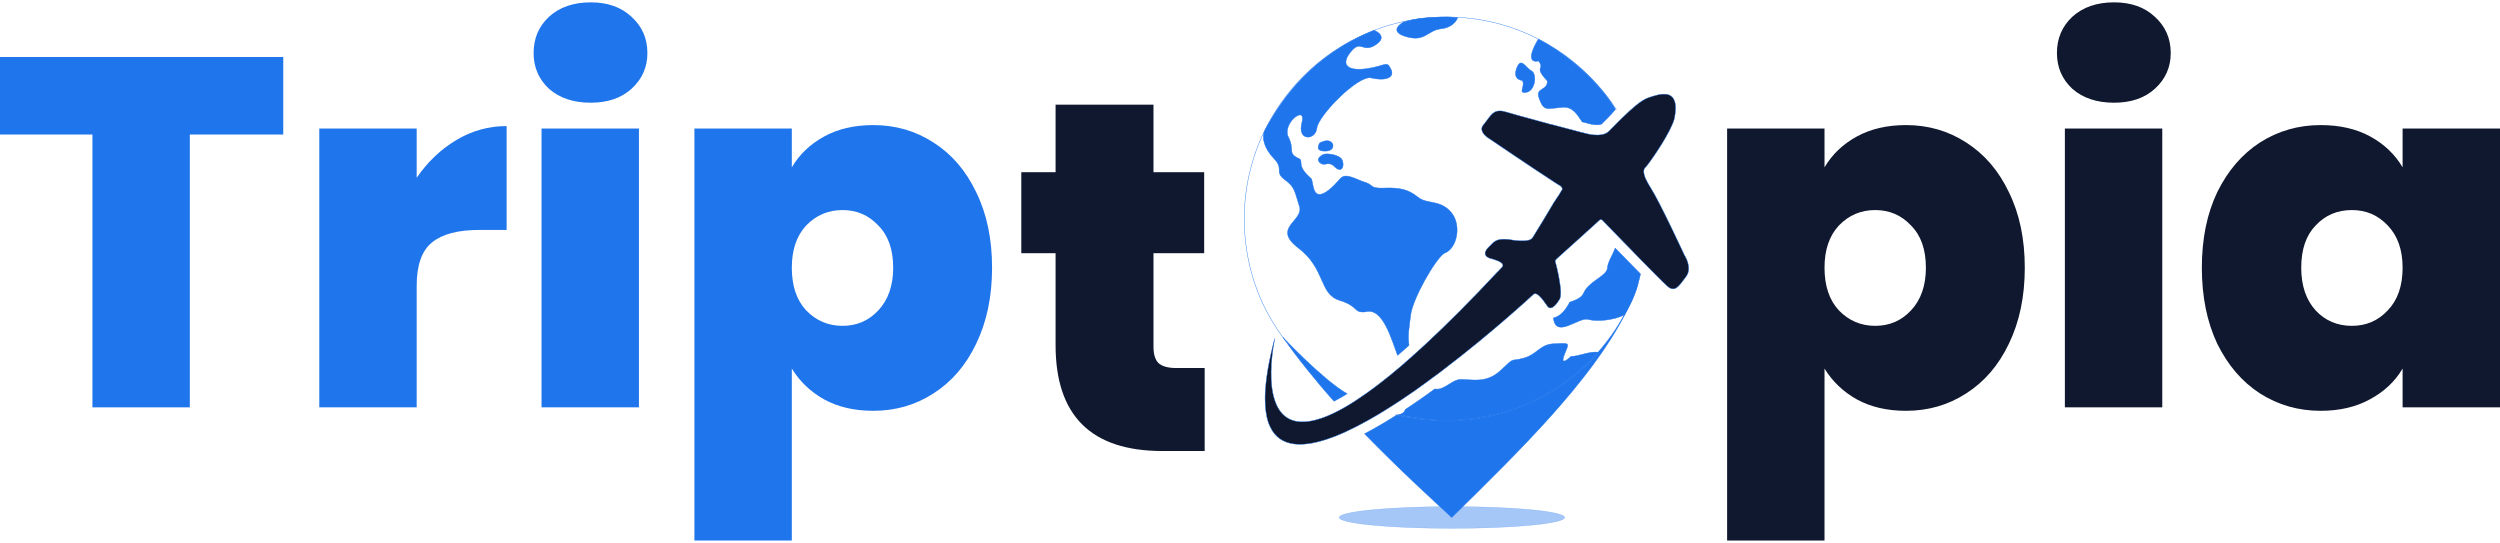 <svg width="175" height="38" viewBox="0 0 175 38" fill="none" xmlns="http://www.w3.org/2000/svg">
<path d="M19.828 3.99V9.417H13.288V28.514H6.47V9.417H0V3.99H19.828Z" fill="#1F75EC"/>
<path d="M29.168 12.443C29.933 11.33 30.861 10.449 31.951 9.799C33.041 9.15 34.212 8.825 35.464 8.825V16.095H33.551C32.067 16.095 30.965 16.385 30.246 16.965C29.527 17.545 29.168 18.554 29.168 19.991V28.514H22.35V8.999H29.168V12.443Z" fill="#1F75EC"/>
<path d="M41.352 7.19C40.146 7.19 39.172 6.866 38.43 6.216C37.711 5.544 37.352 4.709 37.352 3.712C37.352 2.692 37.711 1.845 38.43 1.173C39.172 0.5 40.146 0.164 41.352 0.164C42.535 0.164 43.485 0.5 44.204 1.173C44.946 1.845 45.318 2.692 45.318 3.712C45.318 4.709 44.946 5.544 44.204 6.216C43.485 6.866 42.535 7.19 41.352 7.19ZM44.726 8.999V28.514H37.908V8.999H44.726Z" fill="#1F75EC"/>
<path d="M55.427 11.713C55.96 10.808 56.714 10.089 57.688 9.556C58.662 9.022 59.81 8.756 61.131 8.756C62.685 8.756 64.088 9.162 65.34 9.973C66.616 10.785 67.613 11.944 68.332 13.452C69.074 14.959 69.445 16.722 69.445 18.739C69.445 20.757 69.074 22.531 68.332 24.061C67.613 25.569 66.616 26.728 65.34 27.54C64.088 28.351 62.685 28.757 61.131 28.757C59.81 28.757 58.662 28.491 57.688 27.957C56.737 27.424 55.983 26.705 55.427 25.8V37.836H48.609V8.999H55.427V11.713ZM62.523 18.739C62.523 17.464 62.175 16.478 61.479 15.782C60.807 15.063 59.972 14.704 58.975 14.704C57.977 14.704 57.131 15.063 56.435 15.782C55.763 16.501 55.427 17.487 55.427 18.739C55.427 20.015 55.763 21.012 56.435 21.731C57.131 22.45 57.977 22.809 58.975 22.809C59.972 22.809 60.807 22.45 61.479 21.731C62.175 20.988 62.523 19.991 62.523 18.739Z" fill="#1F75EC"/>
<path opacity="0.4" d="M101.636 36.984C105.992 36.984 109.523 36.643 109.523 36.223C109.523 35.803 105.992 35.462 101.636 35.462C97.279 35.462 93.748 35.803 93.748 36.223C93.748 36.643 97.279 36.984 101.636 36.984Z" fill="#1F75EC" stroke="#1F75EC" stroke-width="0.028" stroke-miterlimit="10"/>
<path d="M94.298 27.562C94.159 27.647 94.029 27.728 93.898 27.805L93.743 27.891C93.62 27.961 93.499 28.026 93.381 28.087C92.108 26.67 90.769 24.995 89.805 23.614C89.808 23.617 92.598 26.587 94.298 27.562Z" fill="#1F75EC" stroke="#1F75EC" stroke-width="0.028" stroke-miterlimit="10"/>
<path d="M111.861 24.661C109.277 27.579 105.503 29.42 101.299 29.42C100.144 29.42 99.022 29.279 97.949 29.018C98.11 28.978 98.311 28.88 98.371 28.659C98.416 28.631 98.462 28.601 98.509 28.571L99.225 28.086C99.275 28.051 99.684 27.765 99.684 27.765C99.785 27.692 99.888 27.622 99.973 27.559C100.126 27.448 100.282 27.338 100.44 27.222C101.076 27.37 101.631 26.557 102.271 26.557C103.059 26.557 104.066 26.866 105.073 25.901C106.08 24.94 105.686 25.334 106.65 25.07C107.612 24.809 107.788 24.108 108.752 24.063C109.714 24.021 109.847 23.978 109.671 24.415C109.496 24.852 109.059 25.773 109.98 24.942C110.402 24.98 111.361 24.548 111.861 24.661Z" fill="#1F75EC" stroke="#1F75EC" stroke-width="0.028" stroke-miterlimit="10"/>
<path d="M111.891 24.666C111.891 24.666 106.904 31.085 97.763 29.056C97.751 29.053 97.74 29.051 97.731 29.048C97.733 29.048 97.751 29.048 97.776 29.046C97.776 29.046 97.778 29.046 97.778 29.043H97.781C97.818 29.043 97.879 29.036 97.944 29.018C97.944 29.018 97.944 29.018 97.946 29.018C99.021 29.279 100.141 29.42 101.296 29.42C105.5 29.42 109.274 27.579 111.858 24.661C111.868 24.661 111.881 24.664 111.891 24.666Z" fill="#1F75EC" stroke="#1F75EC" stroke-width="0.028" stroke-miterlimit="10"/>
<path d="M114.812 19.152L114.837 19.18C114.804 19.32 114.769 19.461 114.736 19.599C114.734 19.609 114.729 19.622 114.726 19.629C114.709 19.699 114.694 19.767 114.674 19.835C114.674 19.84 114.671 19.845 114.669 19.852C114.385 20.942 113.938 21.623 113.734 22.03V22.032C113.729 22.032 113.727 22.035 113.722 22.037C113.712 22.042 113.702 22.047 113.694 22.05V22.052C112.931 22.424 111.763 22.529 111.158 22.356C110.545 22.18 108.971 23.672 108.752 22.356C108.745 22.321 108.742 22.286 108.74 22.253C109.219 22.15 109.561 21.703 109.744 21.392C109.802 21.311 109.842 21.231 109.872 21.153C110.297 21.008 110.711 20.855 110.854 20.515C111.203 19.684 112.474 19.335 112.517 18.765C112.549 18.316 112.911 17.813 113.061 17.366C113.157 17.462 113.255 17.562 113.353 17.663L113.559 17.871C113.684 18.004 113.812 18.137 113.935 18.26C114.234 18.569 114.536 18.876 114.812 19.152Z" fill="#1F75EC" stroke="#1F75EC" stroke-width="0.028" stroke-miterlimit="10"/>
<path d="M98.26 1.543H98.27L98.25 1.546C98.25 1.546 98.252 1.546 98.26 1.543Z" fill="#1F75EC" stroke="#1F75EC" stroke-width="0.028" stroke-miterlimit="10"/>
<path d="M99.915 1.267C99.94 1.262 100.844 1.25 101.464 1.245C100.844 1.257 99.938 1.267 99.915 1.267Z" fill="#1F75EC" stroke="#1F75EC" stroke-width="0.028" stroke-miterlimit="10"/>
<path d="M113.079 7.655C113.079 7.655 112.89 7.894 112.765 8.022C112.745 8.042 112.727 8.057 112.71 8.077C112.659 8.13 112.453 8.341 112.453 8.341C112.426 8.364 112.403 8.386 112.381 8.414L112.16 8.635C112.142 8.65 112.132 8.662 112.117 8.68C112.099 8.695 112.004 8.738 111.796 8.738C111.519 8.738 111.261 8.665 111.261 8.665C111.261 8.665 111.238 8.657 111.231 8.655C111.228 8.655 111.102 8.627 110.902 8.572C110.874 8.564 110.821 8.549 110.751 8.532H110.748V8.529C110.397 7.989 110.06 7.462 109.41 7.512C108.27 7.598 108.094 7.819 107.758 6.942C107.419 6.068 108.315 6.415 108.315 5.674C107.308 4.579 108.182 4.928 107.705 4.273C106.567 4.491 107.682 2.739 107.682 2.739C111.419 4.69 113.091 7.643 113.079 7.655Z" fill="#1F75EC" stroke="#1F75EC" stroke-width="0.028" stroke-miterlimit="10"/>
<path d="M113.521 8.286C113.518 8.289 113.518 8.289 113.521 8.286V8.286Z" fill="#1F75EC"/>
<path d="M113.521 8.286C113.518 8.289 113.518 8.289 113.521 8.286" stroke="#1F75EC" stroke-width="0.028" stroke-miterlimit="10"/>
<path d="M101.088 17.736C100.453 18.16 98.876 20.93 98.745 22.07C98.63 23.077 98.532 23.433 98.632 24.169L98.419 24.363C98.22 24.543 98.022 24.714 97.829 24.88C97.397 23.727 96.784 21.49 95.594 21.831C94.697 21.917 95.177 21.46 93.755 21.02C92.334 20.583 92.794 18.808 90.89 17.364C88.984 15.92 91.307 15.48 90.956 14.431C90.604 13.381 90.672 13.117 89.926 12.57C89.18 12.023 89.903 11.849 89.18 11.104C88.459 10.358 88.304 9.584 88.532 9.137C88.555 9.097 88.593 9.019 88.648 8.914C88.665 8.884 88.683 8.846 88.703 8.811C89.768 6.927 91.829 3.854 96.196 2.121C96.196 2.121 97.238 2.525 96.297 3.138C95.355 3.751 95.29 2.721 94.544 3.64C93.801 4.562 94.368 4.999 95.704 4.801C97.037 4.605 97.06 4.213 97.367 4.846C97.673 5.479 96.907 5.674 95.988 5.456C95.069 5.237 92.266 8.105 92.181 8.972C92.093 9.835 90.78 9.901 91.131 8.587C91.48 7.274 89.707 8.643 90.19 9.599C90.672 10.556 90.059 10.709 90.978 11.126C91.239 11.345 90.737 11.586 91.789 12.505C91.965 12.789 91.832 14.212 92.995 13.316C94.152 12.417 93.63 11.937 95.38 12.703C96.254 12.922 95.774 13.205 96.889 13.163C98.007 13.12 98.6 13.271 99.255 13.798C99.91 14.325 100.764 13.951 101.553 14.828C102.336 15.699 102.027 17.407 101.088 17.736Z" fill="#1F75EC" stroke="#1F75EC" stroke-width="0.028" stroke-miterlimit="10"/>
<path d="M106.56 5.631C106.56 5.631 105.859 5.609 106.165 4.778C106.472 3.946 106.781 4.735 107.195 4.953C107.609 5.172 107.479 6.355 106.843 6.463C106.208 6.571 106.801 6.046 106.56 5.631Z" fill="#1F75EC" stroke="#1F75EC" stroke-width="0.028" stroke-miterlimit="10"/>
<path d="M92.615 10.82C92.615 10.82 92.045 11.083 92.397 11.39C92.746 11.696 92.967 11.214 93.426 11.674C93.886 12.133 94.127 11.696 93.974 11.247C93.821 10.797 92.799 10.702 92.615 10.82Z" fill="#1F75EC" stroke="#1F75EC" stroke-width="0.028" stroke-miterlimit="10"/>
<path d="M92.374 10.008C92.374 10.008 92.853 9.725 93.15 9.921C93.446 10.116 93.338 10.556 92.856 10.576C92.374 10.596 92.113 10.491 92.374 10.008Z" fill="#1F75EC" stroke="#1F75EC" stroke-width="0.028" stroke-miterlimit="10"/>
<path d="M114.668 19.85C114.55 20.267 114.043 21.449 113.734 22.027V22.029" fill="#1F75EC"/>
<path d="M114.668 19.85C114.55 20.267 114.043 21.449 113.734 22.027V22.029" stroke="#1F75EC" stroke-width="0.028" stroke-miterlimit="10"/>
<path d="M102.037 1.24C102.037 1.24 101.831 1.91 100.87 2.018C99.905 2.126 99.772 2.96 98.424 2.566C97.075 2.171 98.25 1.543 98.25 1.543L98.27 1.541H98.26C98.348 1.513 99.099 1.28 99.923 1.247C101.344 1.119 102.037 1.24 102.037 1.24Z" fill="#1F75EC" stroke="#1F75EC" stroke-width="0.028" stroke-miterlimit="10"/>
<path d="M98.27 1.543L98.25 1.546C98.25 1.546 98.252 1.546 98.26 1.543H98.27Z" fill="#1F75EC" stroke="#1F75EC" stroke-width="0.028" stroke-miterlimit="10"/>
<path d="M113.135 7.657C113.124 7.641 113.114 7.626 113.106 7.611" stroke="#242F65" stroke-opacity="0.2" stroke-width="0.11" stroke-miterlimit="10"/>
<path d="M113.521 8.286C113.536 8.271 113.548 8.258 113.566 8.243C114.181 7.638 114.867 7.023 115.369 6.845C115.756 6.717 116.371 6.491 116.8 6.634C116.991 6.702 117.144 6.84 117.225 7.091C117.298 7.294 117.31 7.585 117.26 7.98C117.26 7.985 117.26 7.995 117.255 8C117.242 8.103 117.225 8.216 117.197 8.334C116.943 9.253 115.708 11.059 115.291 11.588C115.218 11.676 115.168 11.731 115.153 11.736C115.09 11.809 114.977 11.99 115.181 12.48C115.186 12.49 115.186 12.495 115.193 12.505C115.264 12.673 115.382 12.884 115.545 13.145C116.19 14.147 117.903 17.849 117.903 17.849C117.903 17.849 117.988 17.977 118.071 18.17C118.179 18.429 118.274 18.81 118.144 19.147C118.144 19.152 118.139 19.152 118.139 19.157C118.109 19.23 118.066 19.305 118.016 19.373C117.493 20.076 117.232 20.48 116.72 20.036C116.597 19.928 116.265 19.602 115.826 19.162C115.826 19.162 115.826 19.162 115.826 19.157C115.771 19.107 115.721 19.052 115.663 18.994C115.663 18.994 115.658 18.994 115.658 18.989C115.603 18.939 115.545 18.876 115.49 18.82L115.412 18.743C115.382 18.712 115.349 18.675 115.321 18.647C115.238 18.564 115.156 18.482 115.068 18.394C115.068 18.391 115.065 18.389 115.06 18.386C115.045 18.369 115.03 18.353 115.01 18.336C114.827 18.148 114.638 17.957 114.45 17.761C114.259 17.57 114.078 17.377 113.897 17.193C113.882 17.176 113.872 17.166 113.857 17.153C113.661 16.955 113.473 16.761 113.297 16.578C112.77 16.038 112.343 15.594 112.16 15.408C112.109 15.358 112.027 15.353 111.971 15.403L110.525 16.714L109.066 18.027L108.92 18.168C108.875 18.208 108.852 18.268 108.875 18.326C108.903 18.431 108.953 18.622 109.008 18.853C109.008 18.863 109.013 18.873 109.013 18.881C109.076 19.152 109.141 19.478 109.186 19.797C109.249 20.202 109.274 20.586 109.222 20.814C109.222 20.822 109.217 20.827 109.217 20.832C109.197 20.905 109.176 20.955 109.144 20.985C109.144 20.985 108.634 21.884 108.318 21.43C107.996 20.973 107.564 20.332 107.301 20.641C107.301 20.641 104.476 23.265 101.023 25.887C100.965 25.932 100.905 25.977 100.847 26.023C100.729 26.11 100.611 26.201 100.493 26.286C100.417 26.344 100.342 26.399 100.264 26.454C100.116 26.565 99.966 26.675 99.817 26.783C99.732 26.846 99.641 26.909 99.554 26.972C99.413 27.08 99.267 27.175 99.127 27.281C99.019 27.358 98.911 27.426 98.805 27.504C98.609 27.637 98.416 27.768 98.218 27.903C98.18 27.928 98.14 27.954 98.102 27.981C97.708 28.242 97.316 28.498 96.924 28.737C96.6 28.938 96.276 29.131 95.955 29.312C95.86 29.37 95.764 29.425 95.669 29.475H95.664C95.44 29.601 95.217 29.721 94.998 29.832C94.478 30.101 93.976 30.334 93.492 30.525C93.429 30.553 93.369 30.57 93.311 30.593C91.267 31.364 89.612 31.359 88.914 29.882C88.715 29.468 88.597 28.948 88.567 28.293C88.567 28.288 88.567 28.288 88.567 28.283C88.56 28.157 88.555 28.029 88.555 27.898C88.555 27.712 88.56 27.522 88.577 27.321C88.587 27.158 88.597 26.994 88.618 26.819C88.685 26.196 88.801 25.49 88.984 24.704C89.057 24.383 89.137 24.039 89.235 23.685C89.195 23.901 89.062 24.556 89.007 25.352C89.007 25.352 89.007 25.352 89.007 25.357C89.007 25.377 88.999 25.397 88.999 25.425C88.994 25.445 88.989 25.465 88.989 25.48C88.989 25.508 88.989 25.53 88.994 25.558C88.974 25.867 88.974 26.193 88.984 26.52V26.54C89.012 27.2 89.127 27.856 89.378 28.386C89.823 29.325 90.727 29.87 92.447 29.292C92.502 29.279 92.555 29.262 92.61 29.239C92.997 29.099 93.419 28.905 93.883 28.652C93.954 28.614 94.024 28.574 94.097 28.534C94.152 28.504 94.205 28.471 94.26 28.441C94.504 28.298 94.757 28.137 95.021 27.961C95.9 27.384 96.907 26.625 98.052 25.648C98.102 25.606 98.15 25.563 98.2 25.518C98.23 25.49 98.265 25.465 98.296 25.432C98.426 25.322 98.554 25.206 98.69 25.088C98.758 25.028 98.825 24.968 98.893 24.905C99.026 24.787 99.157 24.666 99.295 24.541C99.388 24.456 99.483 24.373 99.579 24.285C99.669 24.199 99.762 24.116 99.855 24.031C101.311 22.68 102.959 21.033 104.815 19.044C104.825 19.034 104.837 19.024 104.845 19.016H104.85C104.945 18.913 105.046 18.805 105.141 18.705C105.141 18.705 105.472 18.434 104.601 18.17C104.583 18.163 104.571 18.157 104.556 18.152C104.488 18.132 104.415 18.112 104.335 18.092C104.335 18.092 104.295 18.085 104.25 18.062C104.239 18.062 104.227 18.057 104.219 18.052C104.061 17.979 103.825 17.811 104.056 17.477C104.101 17.407 104.174 17.326 104.27 17.236C104.352 17.161 104.418 17.09 104.491 17.017C104.694 16.827 104.93 16.691 105.631 16.764C105.631 16.764 107.065 17.05 107.288 16.628C107.514 16.287 108.436 14.742 108.679 14.333C108.714 14.268 108.734 14.233 108.734 14.233L108.873 14.024L109.068 13.73L109.091 13.705L109.357 13.261V13.223C109.357 13.15 109.317 13.05 109.121 12.947C109.081 12.927 109.013 12.882 108.923 12.824C108.888 12.804 108.845 12.779 108.8 12.746C108.765 12.721 108.722 12.698 108.682 12.668C107.431 11.862 104.199 9.672 104.199 9.672C104.199 9.672 104.056 9.587 103.923 9.446C103.918 9.441 103.905 9.431 103.9 9.426C103.805 9.313 103.717 9.165 103.722 9.012C103.727 8.924 103.762 8.831 103.84 8.741C103.923 8.643 103.991 8.55 104.059 8.459C104.448 7.932 104.656 7.588 105.495 7.857C105.806 7.952 106.479 8.143 107.265 8.351C107.461 8.409 107.657 8.459 107.856 8.515C108.031 8.56 108.21 8.608 108.383 8.655H108.39C108.446 8.685 108.501 8.7 108.574 8.705H108.579C109.45 8.937 110.271 9.15 110.711 9.268C110.932 9.323 111.06 9.353 111.06 9.353C111.06 9.353 111.261 9.411 111.532 9.439H111.534C111.906 9.476 112.406 9.456 112.672 9.137C112.737 9.07 112.813 8.994 112.89 8.916C112.903 8.906 112.913 8.896 112.921 8.889C112.926 8.881 112.931 8.871 112.943 8.866C113.034 8.776 113.132 8.67 113.234 8.57C113.24 8.565 113.24 8.565 113.245 8.557C113.245 8.552 113.25 8.552 113.255 8.547L113.521 8.286Z" fill="#0F182E" stroke="#1F75EC" stroke-width="0.028" stroke-miterlimit="10"/>
<path d="M113.136 7.653C112.918 7.314 112.682 6.985 112.433 6.666C112.423 6.654 112.413 6.641 112.406 6.631C111.143 5.019 109.538 3.683 107.702 2.741C105.769 1.747 103.576 1.187 101.251 1.187C99.471 1.187 97.763 1.516 96.194 2.119C92.954 3.359 90.285 5.757 88.7 8.808C88.68 8.844 88.663 8.881 88.645 8.911C88.59 9.017 88.552 9.095 88.529 9.135C87.613 11.008 87.098 13.11 87.098 15.338C87.098 17.299 87.5 19.169 88.221 20.87C88.502 21.53 88.886 22.236 89.353 22.964C89.537 23.253 89.735 23.514 89.943 23.81" stroke="#1F75EC" stroke-width="0.028" stroke-miterlimit="10"/>
<path d="M113.732 22.032C111.306 26.738 106.361 31.567 101.623 36.223C100.309 35.018 97.939 32.848 95.518 30.364C95.664 30.289 95.814 30.209 95.965 30.123C95.978 30.118 95.99 30.111 96.003 30.106C96.083 30.063 96.156 30.02 96.236 29.973L96.309 29.93C96.771 29.672 97.256 29.378 97.76 29.056C106.901 31.085 111.888 24.667 111.888 24.667C111.878 24.664 111.866 24.662 111.858 24.662C112.561 23.866 113.179 22.992 113.689 22.05V22.047C113.699 22.045 113.709 22.04 113.717 22.035C113.724 22.035 113.727 22.032 113.732 22.032Z" fill="#1F75EC" stroke="#1F75EC" stroke-width="0.028" stroke-miterlimit="10"/>
<path d="M84.327 25.762V31.571H81.37C76.384 31.571 73.891 29.101 73.891 24.162V17.726H71.491V12.056H73.891V7.325H80.744V12.056H84.292V17.726H80.744V24.266C80.744 24.799 80.86 25.182 81.092 25.414C81.347 25.646 81.764 25.762 82.344 25.762H84.327Z" fill="#0F182E"/>
<path d="M127.716 11.713C128.25 10.808 129.003 10.089 129.977 9.556C130.951 9.022 132.099 8.756 133.421 8.756C134.975 8.756 136.378 9.162 137.63 9.973C138.906 10.785 139.903 11.944 140.622 13.452C141.364 14.959 141.735 16.722 141.735 18.739C141.735 20.757 141.364 22.531 140.622 24.061C139.903 25.569 138.906 26.728 137.63 27.54C136.378 28.351 134.975 28.757 133.421 28.757C132.099 28.757 130.951 28.491 129.977 27.957C129.027 27.424 128.273 26.705 127.716 25.8V37.836H120.898V8.999H127.716V11.713ZM134.813 18.739C134.813 17.464 134.465 16.478 133.769 15.782C133.096 15.063 132.262 14.704 131.264 14.704C130.267 14.704 129.421 15.063 128.725 15.782C128.053 16.501 127.716 17.487 127.716 18.739C127.716 20.015 128.053 21.012 128.725 21.731C129.421 22.45 130.267 22.809 131.264 22.809C132.262 22.809 133.096 22.45 133.769 21.731C134.465 20.988 134.813 19.991 134.813 18.739Z" fill="#0F182E"/>
<path d="M147.985 7.19C146.779 7.19 145.805 6.866 145.063 6.216C144.344 5.544 143.985 4.709 143.985 3.712C143.985 2.692 144.344 1.845 145.063 1.173C145.805 0.5 146.779 0.164 147.985 0.164C149.168 0.164 150.119 0.5 150.838 1.173C151.58 1.845 151.951 2.692 151.951 3.712C151.951 4.709 151.58 5.544 150.838 6.216C150.119 6.866 149.168 7.19 147.985 7.19ZM151.359 8.999V28.514H144.541V8.999H151.359Z" fill="#0F182E"/>
<path d="M154.129 18.739C154.129 16.722 154.488 14.959 155.207 13.452C155.949 11.944 156.946 10.785 158.199 9.973C159.474 9.162 160.889 8.756 162.443 8.756C163.788 8.756 164.947 9.022 165.921 9.556C166.895 10.089 167.649 10.808 168.182 11.713V8.999H175V28.514H168.182V25.8C167.649 26.705 166.883 27.424 165.886 27.957C164.912 28.491 163.764 28.757 162.443 28.757C160.889 28.757 159.474 28.351 158.199 27.54C156.946 26.728 155.949 25.569 155.207 24.061C154.488 22.531 154.129 20.757 154.129 18.739ZM168.182 18.739C168.182 17.487 167.834 16.501 167.139 15.782C166.466 15.063 165.631 14.704 164.634 14.704C163.614 14.704 162.767 15.063 162.095 15.782C161.422 16.478 161.086 17.464 161.086 18.739C161.086 19.991 161.422 20.988 162.095 21.731C162.767 22.45 163.614 22.809 164.634 22.809C165.631 22.809 166.466 22.45 167.139 21.731C167.834 21.012 168.182 20.015 168.182 18.739Z" fill="#0F182E"/>
</svg>
